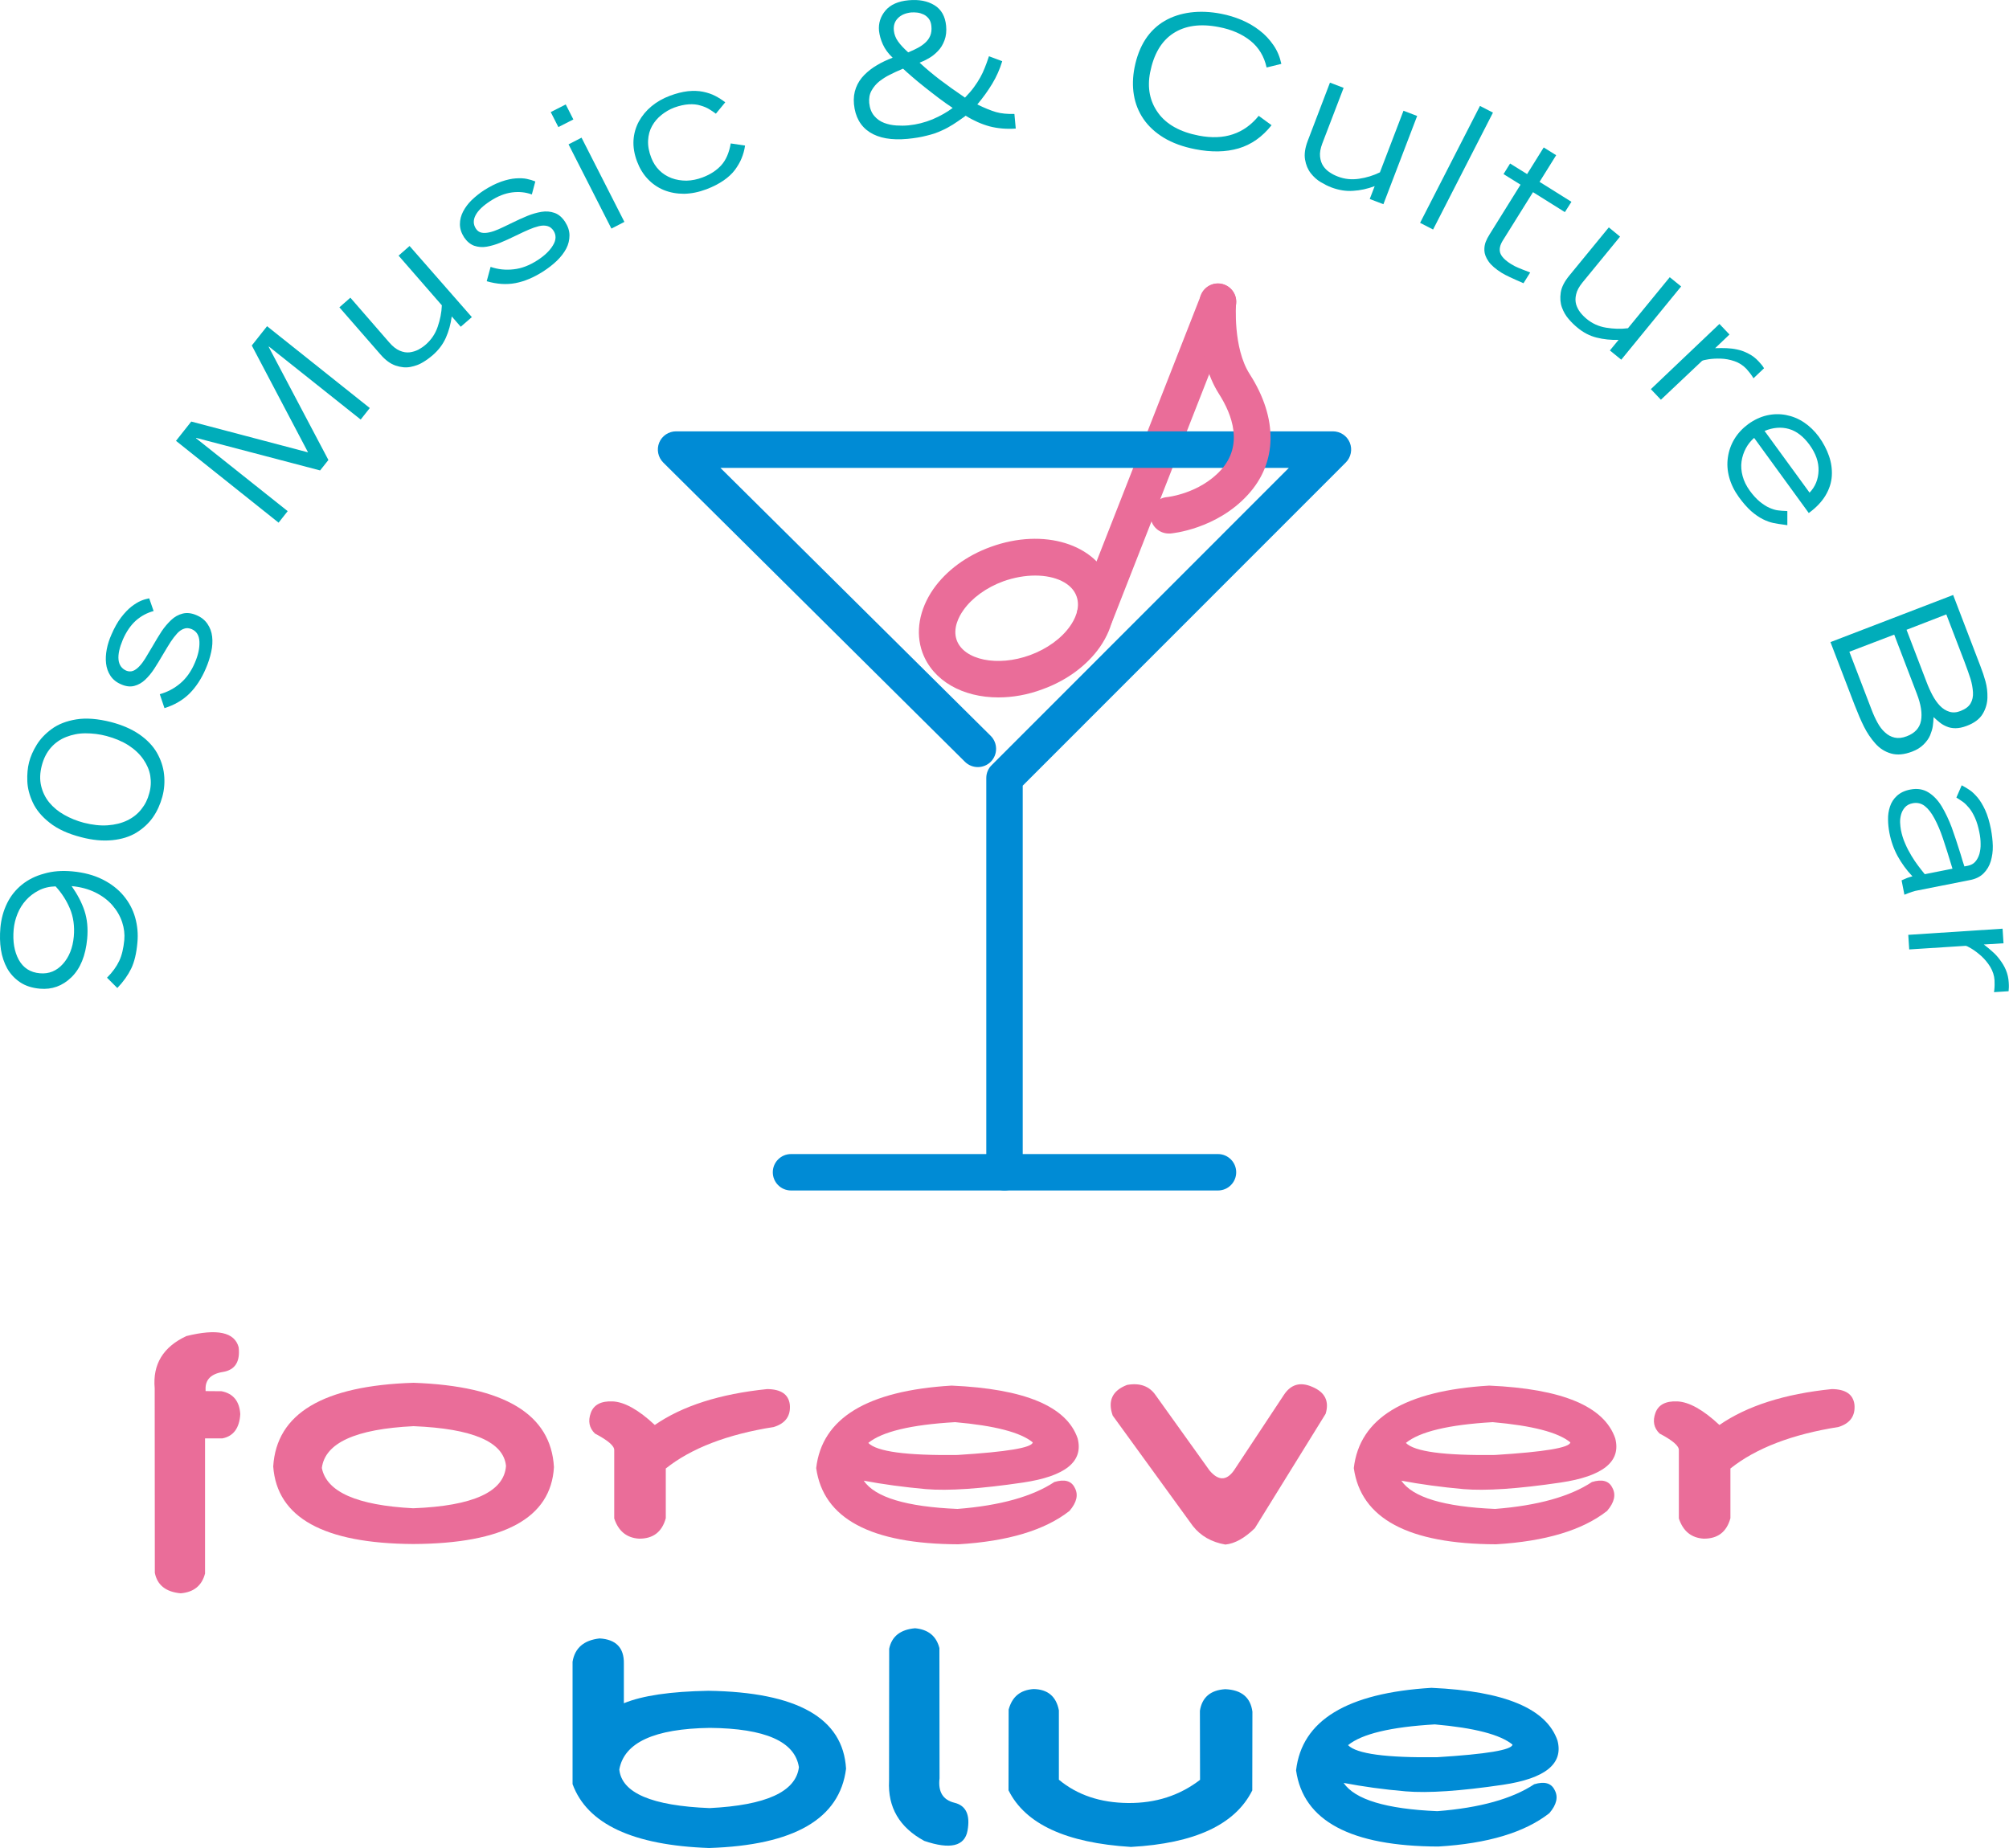<?xml version="1.0" encoding="utf-8"?>
<!-- Generator: Adobe Illustrator 28.7.7, SVG Export Plug-In . SVG Version: 9.03 Build 56771)  -->
<svg version="1.0" id="レイヤー_1" xmlns="http://www.w3.org/2000/svg" xmlns:xlink="http://www.w3.org/1999/xlink" x="0px"
	 y="0px" viewBox="0 0 150 138" style="enable-background:new 0 0 150 138;" xml:space="preserve">
<style type="text/css">
	.st0{fill:#EA6D99;}
	.st1{fill:#008BD5;}
	.st2{fill:#00ADBA;}
</style>
<g>
	<g>
		<path class="st0" d="M11.56,117.45l-0.01-13.78c-0.16-1.79,0.63-3.09,2.37-3.9c2.3-0.57,3.6-0.29,3.9,0.84
			c0.12,1.08-0.27,1.69-1.17,1.84c-0.9,0.14-1.34,0.59-1.3,1.33v0.1l1.19,0.01c0.87,0.17,1.34,0.74,1.4,1.71
			c-0.06,1.04-0.51,1.65-1.33,1.81h-1.3v10.09c-0.23,0.9-0.84,1.4-1.82,1.48C12.39,118.88,11.74,118.37,11.56,117.45z"/>
		<path class="st0" d="M20.4,109.51c0.24-3.96,3.73-6.04,10.48-6.25c6.77,0.24,10.26,2.34,10.48,6.3c-0.22,3.8-3.73,5.71-10.51,5.74
			C24.16,115.26,20.68,113.33,20.4,109.51z M37.78,109.47c-0.18-1.8-2.48-2.79-6.9-2.97c-4.33,0.21-6.61,1.25-6.85,3.12
			c0.35,1.79,2.62,2.79,6.82,3.01C35.33,112.46,37.64,111.4,37.78,109.47z"/>
		<path class="st0" d="M57.28,103.73c1.03,0.01,1.59,0.39,1.69,1.15c0.08,0.85-0.32,1.41-1.19,1.68c-3.47,0.55-6.16,1.58-8.07,3.1
			v3.71c-0.28,1.03-0.95,1.54-2,1.53c-0.93-0.06-1.54-0.57-1.85-1.51v-5.09c0.02-0.32-0.45-0.73-1.44-1.25
			c-0.43-0.42-0.53-0.93-0.31-1.54c0.22-0.61,0.77-0.9,1.64-0.86c0.87,0.04,1.92,0.62,3.14,1.76
			C50.96,104.98,53.76,104.09,57.28,103.73z"/>
		<path class="st0" d="M60.94,109.63c0.43-3.73,3.8-5.78,10.11-6.16c5.46,0.24,8.59,1.55,9.41,3.94c0.45,1.73-0.91,2.83-4.08,3.3
			c-3.18,0.47-5.59,0.63-7.25,0.49c-1.66-0.15-3.21-0.36-4.64-0.63c0.84,1.24,3.18,1.95,7,2.11c3.19-0.25,5.6-0.93,7.23-2.01
			c0.76-0.23,1.27-0.09,1.52,0.42c0.29,0.52,0.16,1.1-0.39,1.74c-1.84,1.44-4.6,2.27-8.29,2.49
			C65.01,115.3,61.47,113.4,60.94,109.63z M77.11,107.71c-0.91-0.75-2.84-1.25-5.8-1.51c-3.29,0.19-5.45,0.71-6.48,1.55
			c0.63,0.65,2.85,0.95,6.66,0.9C75.18,108.42,77.05,108.11,77.11,107.71z"/>
		<path class="st0" d="M84.15,103.42c0.94-0.17,1.66,0.08,2.13,0.76l4.03,5.63c0.71,0.84,1.36,0.77,1.95-0.2l3.59-5.43
			c0.52-0.8,1.22-1.01,2.12-0.62c0.96,0.4,1.29,1.07,1.01,2.01l-5.29,8.55c-0.77,0.75-1.5,1.15-2.2,1.22
			c-1.03-0.18-1.84-0.64-2.43-1.39l-5.98-8.24C82.69,104.61,83.05,103.84,84.15,103.42z"/>
		<path class="st0" d="M101.08,109.63c0.43-3.73,3.8-5.78,10.11-6.16c5.46,0.24,8.59,1.55,9.41,3.94c0.45,1.73-0.91,2.83-4.08,3.3
			c-3.18,0.47-5.59,0.63-7.25,0.49c-1.66-0.15-3.21-0.36-4.64-0.63c0.84,1.24,3.18,1.95,7,2.11c3.19-0.25,5.6-0.93,7.23-2.01
			c0.76-0.23,1.27-0.09,1.52,0.42c0.29,0.52,0.16,1.1-0.39,1.74c-1.84,1.44-4.6,2.27-8.29,2.49
			C105.15,115.3,101.61,113.4,101.08,109.63z M117.25,107.71c-0.91-0.75-2.84-1.25-5.8-1.51c-3.29,0.19-5.45,0.71-6.48,1.55
			c0.63,0.65,2.85,0.95,6.66,0.9C115.32,108.42,117.19,108.11,117.25,107.71z"/>
		<path class="st0" d="M136.77,103.73c1.03,0.01,1.59,0.39,1.69,1.15c0.08,0.85-0.32,1.41-1.19,1.68c-3.47,0.55-6.16,1.58-8.07,3.1
			v3.71c-0.28,1.03-0.95,1.54-2,1.53c-0.93-0.06-1.54-0.57-1.85-1.51v-5.09c0.02-0.32-0.45-0.73-1.44-1.25
			c-0.43-0.42-0.53-0.93-0.31-1.54c0.22-0.61,0.77-0.9,1.64-0.86c0.87,0.04,1.92,0.62,3.14,1.76
			C130.45,104.98,133.25,104.09,136.77,103.73z"/>
	</g>
	<g>
		<path class="st1" d="M63.17,132.08c-0.47,3.74-3.87,5.72-10.23,5.92c-5.7-0.2-9.1-1.8-10.19-4.77v-9.14
			c0.17-1.03,0.85-1.61,2.02-1.74c1.22,0.07,1.83,0.7,1.81,1.87v2.97c1.38-0.57,3.48-0.88,6.31-0.93
			C59.53,126.36,62.95,128.3,63.17,132.08z M46.24,132.14c0.18,1.75,2.43,2.71,6.74,2.88c4.22-0.21,6.44-1.22,6.67-3.05
			c-0.29-1.92-2.51-2.9-6.65-2.94C48.86,129.09,46.6,130.12,46.24,132.14z"/>
		<path class="st1" d="M68.32,121.59c0.98,0.09,1.59,0.58,1.82,1.48l0.01,9.72c-0.12,1.01,0.25,1.62,1.11,1.83
			c0.87,0.21,1.19,0.91,0.98,2.08c-0.21,1.17-1.29,1.43-3.23,0.77c-1.86-1.01-2.73-2.51-2.63-4.49l0.01-9.86
			C66.58,122.2,67.22,121.69,68.32,121.59z"/>
		<path class="st1" d="M77.17,126.13c1.06,0.02,1.69,0.55,1.89,1.59v5.18c1.37,1.14,3.09,1.72,5.16,1.74
			c2.07,0.02,3.86-0.56,5.38-1.73l-0.01-5.16c0.16-1,0.79-1.54,1.89-1.61c1.21,0.05,1.89,0.61,2.03,1.68l-0.01,5.88
			c-1.28,2.56-4.3,3.96-9.06,4.22c-4.84-0.3-7.89-1.71-9.14-4.23l0.01-6.03C75.57,126.7,76.18,126.2,77.17,126.13z"/>
		<path class="st1" d="M96.77,132.2c0.43-3.73,3.8-5.78,10.11-6.16c5.46,0.24,8.59,1.55,9.41,3.94c0.45,1.73-0.91,2.83-4.08,3.3
			c-3.18,0.47-5.59,0.63-7.25,0.49s-3.21-0.36-4.64-0.63c0.84,1.24,3.18,1.95,7,2.11c3.19-0.25,5.6-0.93,7.23-2.01
			c0.76-0.23,1.27-0.09,1.52,0.42c0.29,0.52,0.16,1.1-0.39,1.74c-1.84,1.44-4.6,2.27-8.29,2.49
			C100.84,137.87,97.3,135.97,96.77,132.2z M112.93,130.28c-0.91-0.75-2.84-1.25-5.8-1.51c-3.29,0.19-5.45,0.71-6.48,1.55
			c0.63,0.65,2.85,0.95,6.66,0.9C111,130.99,112.87,130.68,112.93,130.28z"/>
	</g>
	<g>
		<g>
			<path class="st0" d="M74.54,52.08c-2.65,0-4.89-1.23-5.67-3.36c-0.54-1.49-0.24-3.2,0.81-4.72c0.97-1.39,2.49-2.51,4.29-3.16
				c3.95-1.44,7.89-0.23,8.97,2.75l0,0c0.54,1.49,0.24,3.2-0.81,4.72c-0.97,1.39-2.49,2.51-4.29,3.16
				C76.72,51.89,75.6,52.08,74.54,52.08z M77.29,42.98c-0.75,0-1.57,0.14-2.38,0.43c-1.26,0.46-2.35,1.25-2.99,2.17
				c-0.32,0.45-0.8,1.34-0.49,2.22c0.54,1.49,3.05,2.01,5.48,1.12c1.26-0.46,2.35-1.25,2.99-2.17c0.32-0.45,0.8-1.34,0.48-2.22l0,0
				C80.03,43.54,78.79,42.98,77.29,42.98z"/>
			<path class="st0" d="M81.76,47.31c-0.17,0-0.33-0.03-0.5-0.09c-0.7-0.28-1.05-1.07-0.77-1.77l9.18-23.42
				c0.28-0.7,1.07-1.05,1.77-0.77c0.7,0.28,1.05,1.07,0.77,1.77l-9.18,23.42C82.82,46.98,82.31,47.31,81.76,47.31z"/>
		</g>
		<path class="st1" d="M75,88.9c-0.75,0-1.36-0.61-1.36-1.36V58.1c0-0.36,0.14-0.71,0.4-0.96l22.19-22.2H53.79l20.18,20.01
			c0.53,0.53,0.54,1.39,0.01,1.93c-0.53,0.53-1.39,0.54-1.93,0.01L49.52,34.54c-0.39-0.39-0.51-0.98-0.3-1.49
			c0.21-0.51,0.71-0.84,1.26-0.84h49.04c0.55,0,1.05,0.33,1.26,0.84c0.21,0.51,0.09,1.1-0.3,1.49L76.36,58.67v28.87
			C76.36,88.29,75.75,88.9,75,88.9z"/>
		<path class="st1" d="M90.94,88.9H59.06c-0.75,0-1.36-0.61-1.36-1.36c0-0.75,0.61-1.36,1.36-1.36h31.88c0.75,0,1.36,0.61,1.36,1.36
			C92.3,88.29,91.69,88.9,90.94,88.9z"/>
		<path class="st0" d="M87.26,39.84c-0.7,0-1.3-0.54-1.36-1.25c-0.06-0.75,0.49-1.41,1.24-1.47c0.02,0,2.4-0.25,4.01-2.01
			c1.7-1.87,0.86-4.13-0.14-5.7c-1.76-2.75-1.45-6.81-1.44-6.98c0.06-0.75,0.72-1.31,1.47-1.25c0.75,0.06,1.31,0.72,1.25,1.47
			c0,0.04-0.25,3.32,1.02,5.29c2.12,3.31,2.07,6.6-0.14,9.01c-2.35,2.57-5.65,2.88-5.79,2.89C87.34,39.84,87.3,39.84,87.26,39.84z"
			/>
	</g>
	<g>
		<path class="st2" d="M7.99,73.01C8.4,72.6,8.7,72.18,8.9,71.76c0.2-0.42,0.32-0.95,0.38-1.56c0.04-0.44-0.01-0.88-0.16-1.34
			c-0.15-0.45-0.39-0.87-0.73-1.26c-0.34-0.39-0.77-0.71-1.28-0.96c-0.51-0.25-1.1-0.41-1.76-0.47c0.44,0.63,0.76,1.24,0.96,1.85
			c0.2,0.61,0.27,1.3,0.2,2.08c-0.12,1.27-0.51,2.23-1.18,2.88c-0.67,0.65-1.45,0.93-2.35,0.85c-0.58-0.05-1.08-0.21-1.48-0.48
			c-0.4-0.27-0.72-0.61-0.96-1.03c-0.23-0.42-0.39-0.89-0.47-1.4c-0.08-0.52-0.09-1.06-0.04-1.64c0.06-0.67,0.23-1.28,0.5-1.83
			c0.27-0.55,0.64-1.01,1.11-1.39c0.47-0.38,1.02-0.65,1.65-0.82C3.93,65.05,4.63,65,5.4,65.07c0.86,0.08,1.61,0.28,2.25,0.6
			c0.64,0.32,1.17,0.73,1.57,1.21c0.41,0.49,0.7,1.03,0.87,1.63c0.17,0.6,0.23,1.22,0.17,1.87c-0.07,0.81-0.23,1.47-0.47,1.96
			c-0.24,0.49-0.58,0.97-1.03,1.44L7.99,73.01z M4.69,71.99c0.47-0.52,0.74-1.2,0.82-2.05c0.07-0.77-0.03-1.47-0.29-2.09
			c-0.26-0.62-0.62-1.17-1.07-1.66c-0.46,0.01-0.88,0.11-1.25,0.3c-0.37,0.19-0.69,0.43-0.96,0.73c-0.27,0.3-0.48,0.64-0.63,1.01
			C1.15,68.62,1.06,69,1.02,69.41c-0.08,0.9,0.05,1.65,0.38,2.26c0.34,0.61,0.86,0.95,1.58,1.01C3.65,72.74,4.22,72.51,4.69,71.99z"
			/>
		<path class="st2" d="M11.42,61.03c-0.32,0.46-0.74,0.84-1.24,1.15c-0.51,0.31-1.11,0.49-1.8,0.56c-0.7,0.07-1.47,0-2.31-0.22
			c-0.98-0.25-1.77-0.61-2.36-1.08c-0.59-0.46-1.01-0.97-1.26-1.51c-0.25-0.54-0.39-1.07-0.41-1.59c-0.02-0.52,0.02-0.99,0.13-1.42
			c0.11-0.43,0.3-0.86,0.57-1.3c0.27-0.44,0.65-0.84,1.13-1.19c0.48-0.35,1.09-0.59,1.83-0.71c0.74-0.12,1.6-0.05,2.59,0.2
			c0.84,0.22,1.55,0.53,2.13,0.93c0.57,0.4,1.01,0.86,1.3,1.37c0.29,0.51,0.47,1.05,0.53,1.61c0.06,0.56,0.02,1.12-0.13,1.67
			S11.74,60.57,11.42,61.03z M11.22,57.93c-0.07-0.43-0.25-0.84-0.52-1.23c-0.27-0.39-0.64-0.74-1.1-1.04
			c-0.47-0.3-1.02-0.53-1.65-0.7c-0.53-0.14-1.05-0.2-1.57-0.2s-0.99,0.1-1.43,0.27c-0.44,0.17-0.82,0.43-1.14,0.79
			c-0.32,0.36-0.55,0.81-0.69,1.35c-0.14,0.54-0.16,1.04-0.05,1.51c0.11,0.47,0.31,0.88,0.61,1.25c0.3,0.36,0.67,0.67,1.12,0.92
			c0.44,0.25,0.93,0.45,1.46,0.59c0.64,0.16,1.23,0.23,1.78,0.19c0.55-0.04,1.04-0.16,1.47-0.37s0.78-0.49,1.05-0.84
			c0.28-0.35,0.47-0.74,0.58-1.17C11.27,58.81,11.29,58.37,11.22,57.93z"/>
		<path class="st2" d="M11.93,51.84c0.57-0.16,1.08-0.43,1.53-0.81c0.45-0.38,0.82-0.9,1.09-1.54c0.25-0.58,0.36-1.1,0.34-1.57
			c-0.02-0.47-0.21-0.78-0.58-0.94c-0.2-0.08-0.39-0.1-0.57-0.03c-0.18,0.06-0.36,0.18-0.52,0.36c-0.16,0.18-0.32,0.38-0.47,0.61
			s-0.33,0.53-0.55,0.9c-0.27,0.46-0.5,0.84-0.69,1.13c-0.19,0.29-0.41,0.56-0.66,0.8c-0.25,0.24-0.52,0.39-0.82,0.47
			c-0.3,0.08-0.63,0.04-0.97-0.11c-0.36-0.15-0.62-0.36-0.81-0.64c-0.18-0.27-0.29-0.58-0.33-0.92c-0.04-0.34-0.02-0.69,0.05-1.06
			c0.07-0.37,0.19-0.74,0.35-1.1c0.22-0.51,0.46-0.94,0.72-1.28c0.26-0.34,0.52-0.61,0.77-0.81c0.25-0.19,0.49-0.34,0.7-0.43
			c0.21-0.09,0.42-0.15,0.63-0.19l0.33,0.95c-0.48,0.13-0.92,0.36-1.32,0.71c-0.39,0.35-0.72,0.83-0.98,1.43
			c-0.25,0.6-0.36,1.09-0.32,1.49c0.04,0.4,0.24,0.67,0.57,0.82c0.17,0.07,0.34,0.08,0.51,0.02c0.16-0.06,0.32-0.18,0.48-0.35
			c0.16-0.17,0.3-0.36,0.43-0.57c0.13-0.21,0.3-0.5,0.52-0.87c0.27-0.47,0.51-0.86,0.71-1.17c0.21-0.31,0.44-0.58,0.7-0.83
			c0.26-0.25,0.55-0.41,0.87-0.49c0.32-0.08,0.66-0.04,1.03,0.12c0.36,0.15,0.63,0.37,0.82,0.65c0.19,0.28,0.31,0.59,0.35,0.95
			c0.04,0.35,0.02,0.74-0.07,1.14c-0.09,0.41-0.22,0.83-0.41,1.26c-0.32,0.75-0.73,1.37-1.22,1.86c-0.49,0.48-1.11,0.85-1.86,1.08
			L11.93,51.84z"/>
		<path class="st2" d="M13.14,32.92l1.14-1.44l8.72,2.3l-4.2-7.98l1.14-1.44l7.67,6.11l-0.68,0.86l-6.85-5.45l-0.02,0.02l4.46,8.45
			l-0.62,0.78l-9.25-2.43l-0.02,0.02l6.85,5.45l-0.68,0.86L13.14,32.92z"/>
		<path class="st2" d="M35.23,23.68L34.4,24.4l-0.67-0.77c-0.08,0.57-0.22,1.1-0.44,1.59c-0.22,0.49-0.54,0.92-0.98,1.3
			c-0.22,0.19-0.46,0.37-0.73,0.53c-0.27,0.17-0.58,0.28-0.93,0.35c-0.35,0.07-0.72,0.03-1.11-0.1c-0.39-0.13-0.77-0.41-1.14-0.84
			l-3.06-3.51l0.82-0.72l2.91,3.35c0.26,0.3,0.52,0.5,0.78,0.61c0.26,0.11,0.51,0.15,0.74,0.12c0.23-0.03,0.45-0.1,0.65-0.2
			c0.2-0.11,0.38-0.23,0.55-0.38c0.41-0.36,0.71-0.8,0.89-1.33c0.18-0.52,0.29-1.06,0.31-1.6l-3.23-3.71l0.82-0.72L35.23,23.68z"/>
		<path class="st2" d="M36.63,19.93c0.56,0.19,1.13,0.25,1.72,0.18c0.59-0.06,1.18-0.29,1.77-0.67c0.53-0.34,0.92-0.71,1.16-1.11
			c0.25-0.4,0.26-0.77,0.05-1.1c-0.12-0.18-0.27-0.3-0.46-0.35c-0.19-0.05-0.4-0.05-0.64,0.01s-0.48,0.14-0.73,0.25
			c-0.25,0.11-0.57,0.25-0.95,0.44c-0.48,0.23-0.88,0.42-1.21,0.55c-0.32,0.13-0.66,0.23-0.99,0.29c-0.34,0.06-0.65,0.03-0.95-0.07
			c-0.29-0.11-0.54-0.32-0.75-0.63c-0.21-0.33-0.31-0.65-0.31-0.98c0-0.33,0.08-0.64,0.24-0.95c0.16-0.3,0.37-0.59,0.64-0.85
			c0.27-0.26,0.57-0.5,0.9-0.72c0.47-0.3,0.91-0.52,1.31-0.66c0.41-0.14,0.77-0.22,1.09-0.24c0.32-0.02,0.59-0.01,0.82,0.04
			c0.23,0.05,0.44,0.11,0.63,0.19l-0.26,0.97c-0.47-0.17-0.97-0.22-1.49-0.15c-0.52,0.07-1.06,0.28-1.61,0.64
			c-0.54,0.35-0.91,0.7-1.1,1.06c-0.19,0.36-0.18,0.69,0.02,1c0.1,0.16,0.24,0.26,0.41,0.3c0.17,0.04,0.37,0.03,0.6-0.02
			c0.23-0.05,0.45-0.13,0.68-0.23c0.22-0.1,0.53-0.24,0.91-0.43c0.49-0.24,0.9-0.43,1.25-0.57c0.34-0.14,0.69-0.24,1.04-0.3
			c0.35-0.06,0.68-0.03,0.99,0.08c0.31,0.11,0.57,0.34,0.79,0.68c0.21,0.33,0.32,0.66,0.32,1c0,0.34-0.08,0.67-0.24,0.98
			c-0.17,0.32-0.4,0.62-0.7,0.91c-0.3,0.29-0.65,0.56-1.04,0.81c-0.69,0.44-1.37,0.73-2.05,0.86c-0.68,0.13-1.39,0.08-2.15-0.14
			L36.63,19.93z"/>
		<path class="st2" d="M42.24,7.8l0.57,1.12l-1.12,0.57l-0.57-1.12L42.24,7.8z M42.45,10.78l0.97-0.5l3.2,6.29l-0.97,0.5
			L42.45,10.78z"/>
		<path class="st2" d="M53.45,8.49c-0.18-0.13-0.35-0.25-0.52-0.35c-0.17-0.1-0.38-0.19-0.63-0.26c-0.25-0.08-0.54-0.11-0.87-0.09
			c-0.33,0.02-0.69,0.1-1.08,0.24c-0.35,0.13-0.67,0.32-0.96,0.55c-0.29,0.23-0.52,0.5-0.7,0.82c-0.18,0.32-0.28,0.68-0.3,1.09
			c-0.02,0.41,0.06,0.84,0.24,1.3c0.14,0.36,0.34,0.67,0.6,0.93c0.26,0.26,0.57,0.45,0.91,0.58c0.35,0.13,0.72,0.19,1.12,0.19
			c0.4-0.01,0.79-0.09,1.19-0.24c0.59-0.22,1.06-0.53,1.41-0.92c0.35-0.39,0.58-0.93,0.7-1.62l1.07,0.16
			c-0.05,0.34-0.14,0.66-0.26,0.95c-0.12,0.3-0.29,0.58-0.5,0.87c-0.21,0.28-0.5,0.55-0.85,0.79c-0.35,0.24-0.77,0.46-1.27,0.65
			c-0.58,0.22-1.14,0.33-1.68,0.34c-0.54,0-1.04-0.09-1.51-0.28c-0.46-0.19-0.86-0.47-1.2-0.83c-0.34-0.36-0.6-0.79-0.79-1.29
			c-0.21-0.55-0.3-1.09-0.27-1.59c0.03-0.51,0.17-0.98,0.4-1.41c0.24-0.43,0.55-0.81,0.95-1.14c0.4-0.33,0.86-0.59,1.37-0.78
			c0.48-0.18,0.92-0.29,1.34-0.34c0.41-0.04,0.79-0.03,1.13,0.04c0.34,0.07,0.64,0.17,0.91,0.31c0.27,0.14,0.52,0.3,0.75,0.48
			L53.45,8.49z"/>
		<path class="st2" d="M74.83,4.57c-0.18,0.6-0.43,1.16-0.75,1.69c-0.32,0.53-0.69,1.04-1.11,1.54c0.55,0.27,1.02,0.46,1.4,0.57
			c0.38,0.11,0.84,0.15,1.37,0.14l0.1,1.09c-0.7,0.05-1.35-0.01-1.94-0.16c-0.59-0.16-1.19-0.42-1.8-0.8L72,8.72
			c-0.32,0.23-0.6,0.42-0.85,0.58c-0.24,0.15-0.52,0.31-0.84,0.45c-0.32,0.15-0.69,0.28-1.12,0.38c-0.42,0.11-0.9,0.19-1.43,0.24
			c-1.19,0.11-2.13-0.05-2.83-0.5c-0.69-0.45-1.08-1.15-1.17-2.1c-0.04-0.44,0.01-0.84,0.15-1.21c0.14-0.37,0.35-0.69,0.63-0.97
			c0.28-0.28,0.59-0.52,0.95-0.73c0.35-0.21,0.74-0.39,1.16-0.55C66.32,4,66.08,3.67,65.92,3.32c-0.16-0.35-0.25-0.69-0.29-1.02
			c-0.05-0.56,0.11-1.07,0.48-1.51c0.37-0.44,0.95-0.7,1.73-0.77c0.77-0.07,1.41,0.05,1.93,0.37s0.8,0.83,0.87,1.53
			c0.04,0.4,0,0.77-0.12,1.09c-0.12,0.32-0.28,0.59-0.5,0.81c-0.21,0.22-0.44,0.4-0.67,0.53c-0.24,0.14-0.47,0.25-0.69,0.33
			c0.49,0.45,0.99,0.87,1.5,1.26c0.51,0.39,1.14,0.84,1.89,1.35c0.26-0.27,0.49-0.53,0.67-0.78c0.18-0.25,0.34-0.49,0.47-0.73
			c0.13-0.23,0.24-0.47,0.33-0.7c0.1-0.23,0.2-0.53,0.32-0.88L74.83,4.57z M65.27,8.65c0.21,0.25,0.46,0.42,0.75,0.53
			c0.29,0.11,0.6,0.17,0.91,0.19c0.31,0.02,0.61,0.02,0.91-0.01c0.61-0.06,1.2-0.21,1.79-0.45c0.58-0.25,1.08-0.53,1.5-0.85
			C70.8,7.84,70.46,7.6,70.1,7.33c-0.36-0.27-0.71-0.55-1.07-0.83c-0.36-0.29-0.67-0.54-0.93-0.77c-0.27-0.23-0.49-0.43-0.67-0.6
			l-0.01,0c-0.38,0.16-0.71,0.31-0.98,0.45c-0.27,0.13-0.53,0.3-0.78,0.49c-0.25,0.2-0.44,0.43-0.59,0.7
			c-0.15,0.27-0.2,0.58-0.17,0.92C64.94,8.08,65.06,8.4,65.27,8.65z M67.04,1.36c-0.24,0.24-0.34,0.55-0.3,0.93
			c0.03,0.28,0.13,0.55,0.31,0.8c0.18,0.26,0.44,0.53,0.76,0.82c0.29-0.12,0.53-0.23,0.71-0.33c0.19-0.1,0.37-0.22,0.54-0.37
			c0.17-0.15,0.3-0.32,0.39-0.53c0.09-0.21,0.12-0.45,0.09-0.74c-0.02-0.21-0.08-0.39-0.19-0.54c-0.11-0.14-0.24-0.25-0.39-0.32
			c-0.15-0.07-0.31-0.12-0.47-0.14c-0.16-0.02-0.32-0.02-0.47-0.01C67.6,0.98,67.27,1.12,67.04,1.36z"/>
		<path class="st2" d="M94.94,9.35c-0.69,0.87-1.51,1.45-2.46,1.73c-0.95,0.28-2.03,0.3-3.25,0.06c-0.91-0.18-1.68-0.46-2.33-0.85
			c-0.64-0.39-1.15-0.86-1.52-1.4c-0.37-0.54-0.61-1.14-0.72-1.8c-0.11-0.65-0.09-1.34,0.05-2.05c0.16-0.81,0.43-1.51,0.81-2.1
			c0.38-0.58,0.86-1.04,1.44-1.38c0.57-0.33,1.22-0.54,1.93-0.63c0.71-0.09,1.48-0.06,2.29,0.1c0.53,0.1,1.04,0.26,1.52,0.46
			c0.49,0.21,0.93,0.46,1.34,0.78c0.41,0.31,0.75,0.68,1.04,1.1c0.29,0.42,0.48,0.88,0.59,1.4l-1.1,0.27
			c-0.18-0.82-0.58-1.49-1.2-1.99c-0.62-0.5-1.41-0.85-2.37-1.03c-1.38-0.27-2.51-0.11-3.4,0.47c-0.89,0.58-1.46,1.56-1.73,2.93
			c-0.22,1.15-0.02,2.15,0.6,3.01c0.62,0.86,1.64,1.43,3.05,1.7c0.94,0.18,1.79,0.15,2.53-0.1c0.75-0.25,1.39-0.71,1.93-1.38
			L94.94,9.35z"/>
		<path class="st2" d="M103.29,15.25l-1.02-0.39l0.37-0.96c-0.54,0.2-1.07,0.32-1.61,0.35c-0.53,0.04-1.07-0.05-1.61-0.25
			c-0.27-0.1-0.54-0.24-0.81-0.4c-0.27-0.16-0.52-0.38-0.74-0.66c-0.22-0.28-0.36-0.62-0.43-1.02c-0.07-0.41,0-0.87,0.2-1.4
			l1.66-4.35l1.02,0.39l-1.59,4.15c-0.14,0.37-0.2,0.7-0.17,0.98c0.03,0.28,0.11,0.52,0.24,0.71c0.13,0.19,0.29,0.35,0.48,0.47
			c0.19,0.13,0.39,0.23,0.6,0.31c0.51,0.2,1.04,0.25,1.59,0.17c0.55-0.08,1.07-0.24,1.56-0.48l1.76-4.6l1.02,0.39L103.29,15.25z"/>
		<path class="st2" d="M110.5,7.91l0.97,0.5L107,17.14l-0.97-0.5L110.5,7.91z"/>
		<path class="st2" d="M116.84,15.84l-2.38-1.49l-2.26,3.62c-0.21,0.34-0.27,0.64-0.19,0.91c0.09,0.27,0.35,0.55,0.8,0.83
			c0.19,0.12,0.38,0.22,0.56,0.29c0.18,0.08,0.44,0.18,0.79,0.31l0.09,0.04l-0.5,0.8c-0.81-0.35-1.35-0.6-1.62-0.77
			c-0.46-0.29-0.79-0.57-0.99-0.86c-0.2-0.29-0.3-0.56-0.31-0.81c-0.01-0.25,0.03-0.47,0.1-0.65c0.07-0.18,0.17-0.37,0.29-0.56
			l2.31-3.71l-1.27-0.79l0.49-0.79l1.27,0.79l1.24-1.99l0.93,0.58l-1.24,1.99l2.38,1.49L116.84,15.84z"/>
		<path class="st2" d="M121.05,26.86l-0.85-0.69l0.65-0.79c-0.57,0.02-1.12-0.04-1.64-0.17c-0.52-0.13-1-0.38-1.44-0.75
			c-0.22-0.18-0.44-0.39-0.65-0.64c-0.21-0.24-0.38-0.53-0.5-0.86c-0.12-0.33-0.15-0.7-0.09-1.11c0.06-0.41,0.28-0.83,0.64-1.27
			l2.95-3.6l0.84,0.69l-2.81,3.43c-0.25,0.31-0.41,0.6-0.47,0.88c-0.07,0.28-0.06,0.53,0,0.75c0.07,0.22,0.17,0.42,0.31,0.6
			c0.14,0.18,0.3,0.34,0.47,0.48c0.42,0.35,0.91,0.57,1.46,0.66c0.55,0.09,1.09,0.11,1.63,0.04l3.12-3.81l0.85,0.69L121.05,26.86z"
			/>
		<path class="st2" d="M128.38,24.19l0.75,0.79L128.06,26c0.32-0.01,0.61-0.01,0.86,0c0.25,0.01,0.51,0.04,0.79,0.1
			c0.28,0.06,0.56,0.16,0.84,0.31c0.28,0.14,0.53,0.33,0.76,0.58c0.17,0.18,0.31,0.35,0.4,0.51l-0.79,0.75
			c-0.02-0.03-0.04-0.07-0.07-0.12c-0.15-0.23-0.31-0.42-0.46-0.59c-0.25-0.26-0.54-0.45-0.89-0.57c-0.35-0.12-0.69-0.18-1.03-0.19
			c-0.34-0.01-0.65,0.01-0.91,0.05c-0.27,0.04-0.42,0.08-0.48,0.12l-3.07,2.9l-0.75-0.79L128.38,24.19z"/>
		<path class="st2" d="M133.45,39.22l-0.19-0.03c-0.34-0.04-0.63-0.09-0.87-0.14c-0.24-0.05-0.49-0.14-0.77-0.28
			c-0.28-0.14-0.57-0.34-0.87-0.6c-0.3-0.27-0.61-0.62-0.92-1.05c-0.34-0.47-0.58-0.96-0.72-1.47c-0.14-0.51-0.17-1.01-0.1-1.49
			c0.07-0.49,0.23-0.95,0.49-1.38c0.26-0.43,0.61-0.8,1.03-1.11c0.44-0.32,0.91-0.54,1.39-0.65c0.48-0.11,0.96-0.12,1.43-0.03
			c0.47,0.09,0.92,0.27,1.34,0.55c0.42,0.28,0.79,0.64,1.11,1.07c0.34,0.47,0.59,0.95,0.76,1.44c0.17,0.49,0.24,0.99,0.21,1.49
			c-0.03,0.5-0.19,0.99-0.47,1.46c-0.28,0.47-0.7,0.91-1.25,1.31l-4.08-5.61c-0.25,0.22-0.46,0.48-0.62,0.78
			c-0.16,0.3-0.27,0.63-0.32,0.98c-0.05,0.35-0.02,0.72,0.08,1.09c0.1,0.38,0.28,0.74,0.54,1.1c0.24,0.33,0.49,0.6,0.74,0.81
			c0.25,0.2,0.49,0.36,0.72,0.46c0.23,0.1,0.45,0.17,0.63,0.19c0.19,0.03,0.4,0.04,0.65,0.05c0.03,0,0.04,0.01,0.06,0.01
			L133.45,39.22z M135.11,36.79c0.43-0.45,0.65-1,0.67-1.64c0.02-0.64-0.2-1.28-0.67-1.93c-0.46-0.63-0.98-1.03-1.55-1.19
			c-0.57-0.16-1.18-0.11-1.81,0.15L135.11,36.79z"/>
		<path class="st2" d="M145.83,44.43l2.03,5.3c0.16,0.41,0.29,0.8,0.39,1.17c0.1,0.37,0.15,0.76,0.14,1.2
			c-0.01,0.43-0.13,0.84-0.36,1.22c-0.23,0.38-0.63,0.68-1.2,0.89c-0.29,0.11-0.57,0.17-0.82,0.17c-0.25,0-0.47-0.04-0.67-0.13
			c-0.2-0.08-0.36-0.18-0.5-0.29c-0.14-0.11-0.3-0.25-0.47-0.41c-0.01,0.25-0.03,0.47-0.06,0.68c-0.03,0.21-0.1,0.43-0.2,0.68
			c-0.1,0.24-0.27,0.47-0.49,0.69c-0.22,0.22-0.51,0.4-0.86,0.53c-0.58,0.22-1.1,0.27-1.56,0.14c-0.46-0.13-0.86-0.38-1.19-0.76
			c-0.33-0.37-0.61-0.79-0.84-1.25c-0.23-0.46-0.46-1-0.7-1.62l-1.8-4.69L145.83,44.43z M138.08,48.67l1.65,4.3
			c0.14,0.37,0.29,0.7,0.45,0.99c0.16,0.29,0.34,0.54,0.56,0.73c0.21,0.2,0.45,0.33,0.72,0.39c0.27,0.06,0.57,0.03,0.91-0.1
			c0.6-0.23,0.96-0.62,1.06-1.16c0.1-0.54,0-1.21-0.31-2.01l-1.69-4.42L138.08,48.67z M142.35,47.03l1.49,3.89
			c0.14,0.37,0.29,0.7,0.45,1c0.16,0.3,0.34,0.56,0.55,0.78c0.21,0.22,0.45,0.37,0.71,0.45s0.54,0.06,0.84-0.06
			c0.35-0.14,0.6-0.32,0.74-0.56c0.14-0.24,0.2-0.52,0.18-0.84c-0.02-0.32-0.08-0.65-0.18-0.99c-0.11-0.34-0.26-0.77-0.46-1.3
			l-1.35-3.52L142.35,47.03z"/>
		<path class="st2" d="M143.24,66.48c-0.18,0.03-0.34,0.07-0.48,0.12c-0.14,0.05-0.33,0.11-0.56,0.21l-0.01,0l-0.21-1.07
			c0.14-0.06,0.28-0.12,0.42-0.18c0.14-0.05,0.27-0.09,0.39-0.12c-0.44-0.46-0.8-0.96-1.1-1.5c-0.29-0.53-0.5-1.12-0.62-1.75
			c-0.06-0.33-0.1-0.66-0.1-0.99c-0.01-0.33,0.04-0.65,0.14-0.96c0.1-0.31,0.27-0.58,0.52-0.81s0.58-0.39,1-0.47
			c0.51-0.1,0.96-0.03,1.35,0.21c0.39,0.24,0.73,0.6,1.01,1.07c0.28,0.47,0.52,0.99,0.73,1.54c0.2,0.56,0.43,1.24,0.68,2.05
			c0.1,0.35,0.19,0.64,0.27,0.87l0.26-0.05c0.23-0.05,0.41-0.14,0.55-0.3c0.14-0.16,0.24-0.35,0.31-0.58
			c0.06-0.23,0.1-0.49,0.09-0.76c0-0.27-0.03-0.55-0.09-0.84c-0.08-0.42-0.19-0.79-0.33-1.1c-0.14-0.31-0.29-0.56-0.45-0.75
			c-0.16-0.19-0.31-0.34-0.45-0.44c-0.14-0.1-0.3-0.2-0.47-0.31l-0.02-0.01l0.4-0.92c0.01,0.01,0.02,0.01,0.03,0.02
			c0.21,0.11,0.41,0.23,0.58,0.35c0.18,0.12,0.36,0.3,0.57,0.54c0.2,0.24,0.39,0.55,0.57,0.94c0.18,0.39,0.32,0.87,0.43,1.42
			c0.08,0.43,0.13,0.85,0.14,1.26c0.01,0.41-0.05,0.79-0.15,1.14c-0.11,0.36-0.29,0.66-0.54,0.91c-0.25,0.25-0.59,0.42-1.02,0.5
			L143.24,66.48z M145.78,64.87c-0.28-0.93-0.52-1.69-0.71-2.25c-0.19-0.57-0.4-1.06-0.63-1.49c-0.23-0.43-0.47-0.74-0.73-0.94
			c-0.26-0.2-0.56-0.27-0.89-0.21c-0.26,0.05-0.45,0.15-0.59,0.31c-0.14,0.16-0.23,0.33-0.29,0.54c-0.05,0.2-0.08,0.4-0.07,0.6
			c0.01,0.2,0.03,0.38,0.06,0.55c0.07,0.35,0.17,0.69,0.32,1.02c0.14,0.33,0.3,0.63,0.47,0.91c0.17,0.28,0.33,0.52,0.49,0.73
			s0.32,0.42,0.5,0.64L145.78,64.87z"/>
		<path class="st2" d="M149.52,69.35l0.07,1.09l-1.47,0.09c0.26,0.2,0.48,0.38,0.66,0.55c0.19,0.16,0.37,0.36,0.54,0.59
			s0.33,0.48,0.45,0.77c0.12,0.29,0.19,0.59,0.21,0.93c0.02,0.25,0.01,0.47-0.01,0.65l-1.09,0.07c0.01-0.04,0.01-0.08,0.02-0.14
			c0.03-0.27,0.03-0.52,0.02-0.74c-0.02-0.36-0.13-0.69-0.32-1.01c-0.19-0.31-0.42-0.58-0.67-0.81c-0.26-0.23-0.5-0.41-0.73-0.55
			c-0.23-0.14-0.38-0.21-0.44-0.21l-4.21,0.27l-0.07-1.09L149.52,69.35z"/>
	</g>
</g>
</svg>
